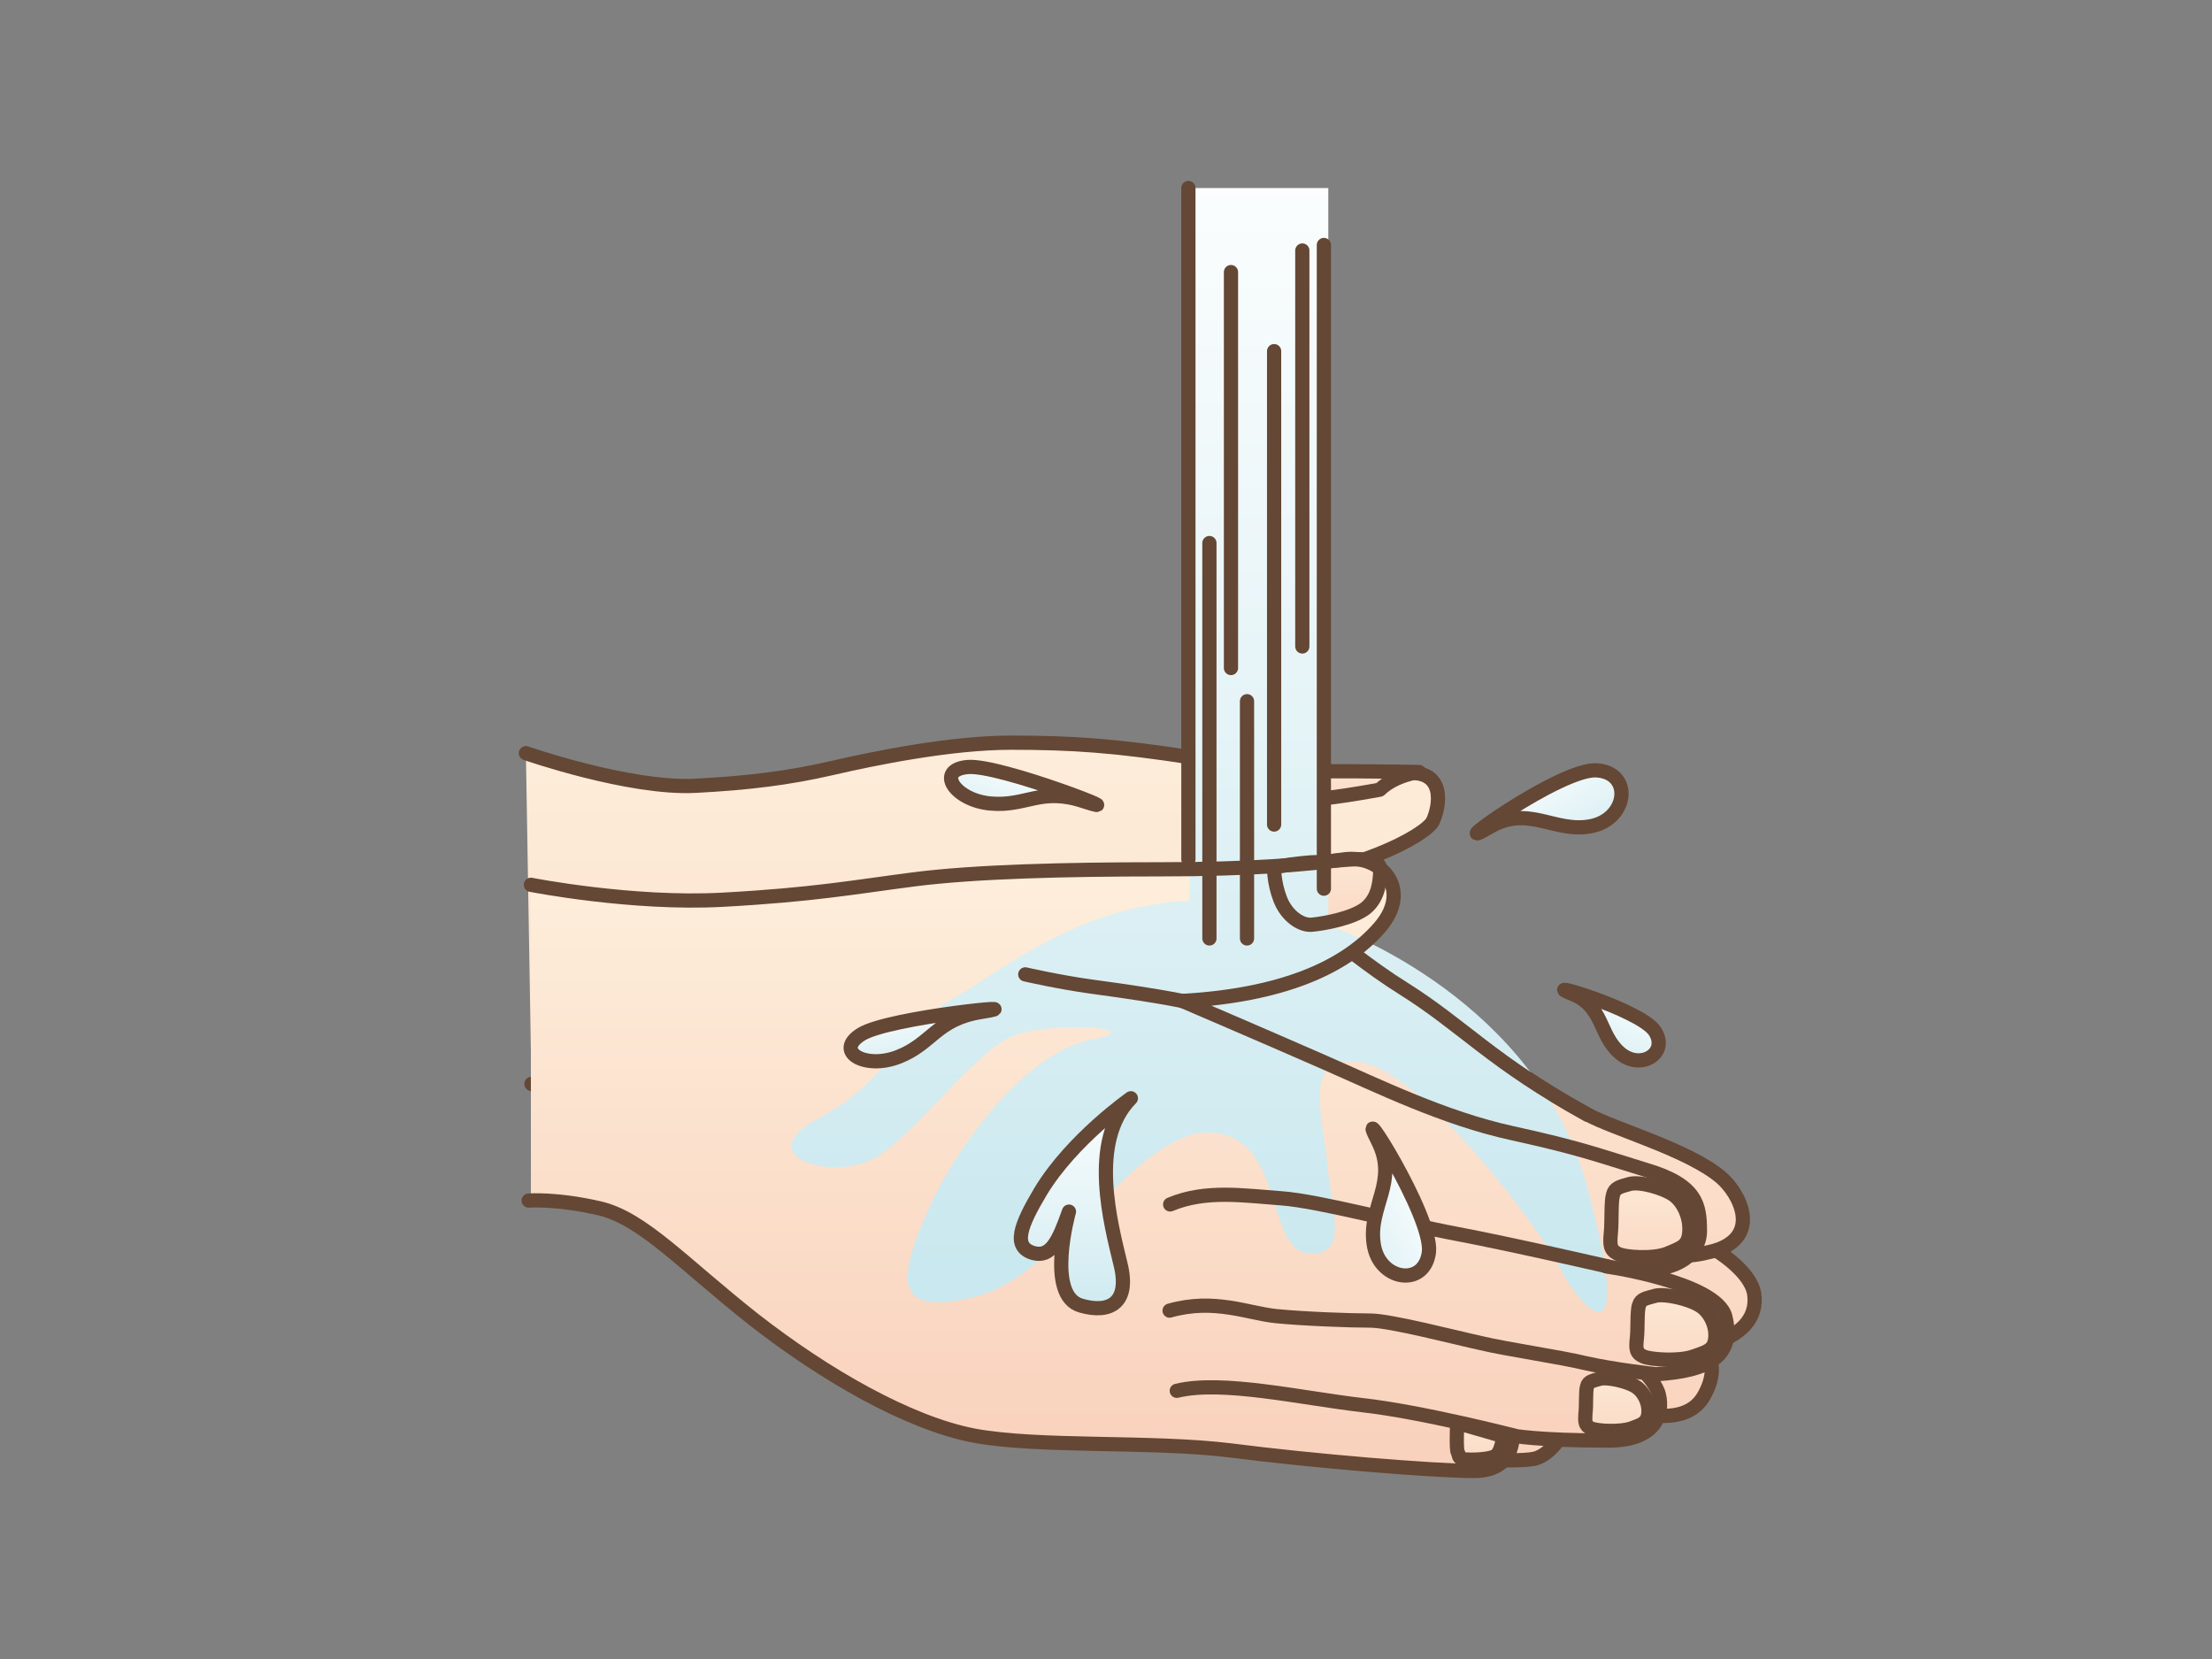 <?xml version="1.0" encoding="utf-8"?>
<!-- Generator: Adobe Illustrator 22.1.0, SVG Export Plug-In . SVG Version: 6.00 Build 0)  -->
<svg version="1.1" id="レイヤー_1" xmlns="http://www.w3.org/2000/svg" xmlns:xlink="http://www.w3.org/1999/xlink" x="0px"
	 y="0px" viewBox="0 0 400 300" style="enable-background:new 0 0 400 300;" xml:space="preserve">
<rect x="0" y="0" width="400" height="300" fill="#808080" stroke="none"/>
<style type="text/css">
	.st0{clip-path:url(#SVGID_2_);fill:url(#SVGID_3_);}
	.st1{fill:none;stroke:#644734;stroke-width:2.57;stroke-linecap:round;stroke-linejoin:round;}
	.st2{clip-path:url(#SVGID_5_);fill:url(#SVGID_6_);}
	.st3{clip-path:url(#SVGID_8_);fill:url(#SVGID_9_);}
	.st4{clip-path:url(#SVGID_11_);fill:url(#SVGID_12_);}
	.st5{clip-path:url(#SVGID_14_);fill:url(#SVGID_15_);}
	.st6{clip-path:url(#SVGID_17_);fill:url(#SVGID_18_);}
	.st7{clip-path:url(#SVGID_20_);fill:url(#SVGID_21_);}
	.st8{clip-path:url(#SVGID_23_);fill:url(#SVGID_24_);}
	.st9{clip-path:url(#SVGID_26_);fill:url(#SVGID_27_);}
	.st10{clip-path:url(#SVGID_29_);fill:url(#SVGID_30_);}
	.st11{clip-path:url(#SVGID_32_);fill:url(#SVGID_33_);}
	.st12{clip-path:url(#SVGID_35_);fill:url(#SVGID_36_);}
	.st13{clip-path:url(#SVGID_38_);fill:url(#SVGID_39_);}
	.st14{clip-path:url(#SVGID_41_);fill:url(#SVGID_42_);}
	.st15{clip-path:url(#SVGID_44_);fill:url(#SVGID_45_);}
	.st16{clip-path:url(#SVGID_47_);fill:url(#SVGID_48_);}
	.st17{clip-path:url(#SVGID_50_);fill:url(#SVGID_51_);}
	.st18{clip-path:url(#SVGID_53_);fill:url(#SVGID_54_);}
	.st19{clip-path:url(#SVGID_56_);fill:url(#SVGID_57_);}
</style>
<g>
	<g>
		<defs>
			<path id="SVGID_1_" d="M150.4,139c-7.8,1.8-15.1,2.8-24.7,3.2c-12,0.6-30.6-5.9-30.6-5.9l1,59.8l160.5,67.6
				c0,0,16.9,1.2,20.7,0.4c3.8-0.8,6.5-6.9,6.5-6.9c3.5,0.8,13.8-1.1,13.8-1.1c5,0.8,8.8,0,10.7-3.9c3-6-0.8-8.4-0.8-8.4
				c4.6-0.9,10.5-3.6,9.6-9.6c-0.6-4.1-6.9-7.8-6.9-7.8c8.2-2.7,4.4-10.3,0.9-13.2c-5.9-5-19.3-8.7-24.2-11.4
				c-17.4-9.6-22.4-16-33.4-22.9c-11-6.8-24.7-19.6-24.7-19.6c15.5-0.9,28.8-7.8,30.2-10.5c1.4-2.8,2.3-9.1-4.6-8.7
				c-6.9,0.5-24.7-0.5-38.8-2.8c-14.2-2.3-21.9-2.7-32.9-2.7C171.9,134.4,158.1,137.1,150.4,139"/>
		</defs>
		<clipPath id="SVGID_2_">
			<use xlink:href="#SVGID_1_"  style="overflow:visible;"/>
		</clipPath>
		
			<linearGradient id="SVGID_3_" gradientUnits="userSpaceOnUse" x1="-92.503" y1="575.525" x2="-88.095" y2="575.525" gradientTransform="matrix(0 -32.357 32.357 0 -18415.518 -2721.225)">
			<stop  offset="0" style="stop-color:#F9D2BD"/>
			<stop  offset="1" style="stop-color:#FDEEDB"/>
		</linearGradient>
		<rect x="95.1" y="134.4" class="st0" width="223.5" height="130.3"/>
	</g>
	<g>
		<path class="st1" d="M95.1,136.2c0,0,18.7,6.5,30.6,5.9c9.6-0.5,16.9-1.4,24.7-3.2c7.8-1.8,21.5-4.6,32.4-4.6
			c11,0,18.7,0.5,32.9,2.7c14.2,2.3,32,3.2,38.8,2.8c6.9-0.5,5.9,5.9,4.6,8.7c-1.4,2.7-14.6,9.6-30.2,10.5c0,0,13.7,12.8,24.7,19.6
			c11,6.9,16,13.3,33.4,22.9c4.9,2.7,18.3,6.4,24.2,11.4c3.4,2.9,7.3,10.5-0.9,13.2c0,0,6.2,3.7,6.9,7.8c0.9,6-5,8.7-9.6,9.6
			c0,0,3.8,2.5,0.8,8.4c-1.9,3.9-5.8,4.6-10.7,3.9c0,0-10.4,1.9-13.8,1.1c0,0-2.7,6.1-6.5,6.9c-3.8,0.8-20.7-0.4-20.7-0.4L96.1,196"
			/>
		<path class="st1" d="M311,226c-3.7,0.5-6.6,3.4-23.8-3.4"/>
	</g>
	<g>
		<defs>
			<path id="SVGID_4_" d="M233.5,139.9c-0.7,0.7,0.5,3.9,3,4.6c1.9,0.5,13-1.6,13-1.6c2.7-2.7,7.1-3.2,7.1-3.2s-7.3-0.2-13.7-0.2
				C238.1,139.5,233.8,139.6,233.5,139.9"/>
		</defs>
		<clipPath id="SVGID_5_">
			<use xlink:href="#SVGID_4_"  style="overflow:visible;"/>
		</clipPath>
		
			<linearGradient id="SVGID_6_" gradientUnits="userSpaceOnUse" x1="-44.107" y1="615.118" x2="-39.699" y2="615.118" gradientTransform="matrix(0 -3.979 3.979 0 -2202.689 -24.287)">
			<stop  offset="0" style="stop-color:#F9D2BD"/>
			<stop  offset="1" style="stop-color:#FDEEDB"/>
		</linearGradient>
		<rect x="232.9" y="139.5" class="st2" width="23.8" height="5.5"/>
	</g>
	<g>
		<path class="st1" d="M256.6,139.6c0,0-4.3,0.5-7.1,3.2c0,0-11.2,2.1-13,1.6c-2.5-0.7-3.7-3.9-3-4.6
			C234.2,139.2,256.6,139.6,256.6,139.6z"/>
	</g>
	<g>
		<defs>
			<path id="SVGID_7_" d="M243.2,155.4c-6.4,0.9-16.5,1.8-33.4,1.8c-16.9,0-33.4,0.5-44.3,1.8c-11,1.4-18.3,2.7-34.7,3.7
				C114.3,163.6,96,160,96,160v57.1c0,0,5-0.4,12.8,1.4c7.8,1.8,15.1,10.1,27.9,20.1c12.8,10,27.9,18.7,39.8,21
				c11.9,2.3,32,0.9,46.6,2.7c14.6,1.8,36.6,3.7,43.9,3.7c7.3,0,6.9-6.4,6.9-6.4s4.6,0.9,17.4,0.9c8.4,0,9.8-4.7,9.1-8.2
				c-0.4-1.8-2.2-3.7-2.2-3.7c9.6-0.4,16.2-2.4,14.2-10.5c-1.3-5-14.5-7.9-19.5-8.8c10.5,1.5,15-2.4,15-6.7c0-4.6-0.5-8.2-9.6-11
				c-9.1-2.7-12.1-3.9-24.4-6.7c-12.3-2.8-23.9-8.5-34.4-13c-10.5-4.6-25.2-10.9-25.2-10.9c17.8-0.9,29.4-5.9,35.7-13.3
				c5.7-6.7,0.8-12.4-5.1-12.4C244,155.3,243.6,155.3,243.2,155.4"/>
		</defs>
		<clipPath id="SVGID_8_">
			<use xlink:href="#SVGID_7_"  style="overflow:visible;"/>
		</clipPath>
		
			<linearGradient id="SVGID_9_" gradientUnits="userSpaceOnUse" x1="-90.758" y1="577.252" x2="-86.35" y2="577.252" gradientTransform="matrix(0 -23.213 23.213 0 -13194.471 -1845.857)">
			<stop  offset="0" style="stop-color:#F9D2BD"/>
			<stop  offset="1" style="stop-color:#FDEEDB"/>
		</linearGradient>
		<rect x="96" y="155.3" class="st3" width="218.2" height="110.7"/>
	</g>
	<g>
		<defs>
			<path id="SVGID_10_" d="M263.5,262.6c0.3,0.5,0,1.1,1.1,1.3c1.1,0.2,4,0.2,5.5-0.5c1.4-0.6,1.6-3.7,1.6-3.7l-8.3-2.4
				C263.4,257.2,263.2,262.1,263.5,262.6"/>
		</defs>
		<clipPath id="SVGID_11_">
			<use xlink:href="#SVGID_10_"  style="overflow:visible;"/>
		</clipPath>
		
			<linearGradient id="SVGID_12_" gradientUnits="userSpaceOnUse" x1="-67.934" y1="618.31" x2="-63.526" y2="618.31" gradientTransform="matrix(0 -4.083 4.083 0 -2256.956 -7.312)">
			<stop  offset="0" style="stop-color:#F9D2BD"/>
			<stop  offset="1" style="stop-color:#FDEEDB"/>
		</linearGradient>
		<rect x="263.2" y="257.2" class="st4" width="8.5" height="6.8"/>
	</g>
	<g>
		<path class="st1" d="M271.8,259.7c0,0-0.2,3.1-1.6,3.7c-1.4,0.6-4.4,0.6-5.5,0.5c-1.1-0.2-0.8-0.8-1.1-1.3
			c-0.3-0.5-0.1-5.3-0.1-5.3L271.8,259.7z"/>
		<path class="st1" d="M273.8,259.6c0,0-16.7-4.3-27.4-5.5c-11.2-1.3-25.4-4.6-33.6-2.6"/>
	</g>
	<g>
		<defs>
			<path id="SVGID_13_" d="M299.4,248.5l-6.3-0.8C296.6,248.2,299.4,248.5,299.4,248.5 M211.5,237.1l81.6,10.6
				c-2.1-0.3-4.4-0.7-6.4-1.2c-4.5-1.1-14.2-2.5-18.8-3.6c-4.6-1-16.5-4.1-20.1-4.1c-3.6,0-12-0.3-17-0.8c-3.6-0.4-7.8-1.9-12.9-1.9
				C216,236.2,213.8,236.4,211.5,237.1"/>
		</defs>
		<clipPath id="SVGID_14_">
			<use xlink:href="#SVGID_13_"  style="overflow:visible;"/>
		</clipPath>
		
			<linearGradient id="SVGID_15_" gradientUnits="userSpaceOnUse" x1="-90.91" y1="578.709" x2="-86.502" y2="578.709" gradientTransform="matrix(0 -23.852 23.852 0 -13548.186 -1907.201)">
			<stop  offset="0" style="stop-color:#F9D2BD"/>
			<stop  offset="1" style="stop-color:#FDEEDB"/>
		</linearGradient>
		<rect x="211.5" y="236.2" class="st5" width="87.9" height="12.3"/>
	</g>
	<g>
		<path class="st1" d="M299.4,248.5c0,0-7.4-0.8-12.7-2c-4.5-1.1-14.2-2.5-18.8-3.6c-4.6-1-16.5-4.1-20.1-4.1
			c-3.6,0-11.9-0.3-17-0.8c-5.1-0.5-11.2-3.3-19.3-1"/>
	</g>
	<g>
		<defs>
			<path id="SVGID_16_" d="M294.7,214.1c-1.8,0.5-2.7,0.7-3,1.9c-0.4,1.2-0.2,4.8-0.4,6.9c-0.2,2.1-0.2,3.1,1.2,3.8
				c1.4,0.7,6.5,1,9,0c2.5-1,3.9-1.4,3.9-4.5c0-2.4-1.2-5-3-6.2c-1.5-1-4.7-2-6.8-2C295.4,214,295,214,294.7,214.1"/>
		</defs>
		<clipPath id="SVGID_17_">
			<use xlink:href="#SVGID_16_"  style="overflow:visible;"/>
		</clipPath>
		
			<linearGradient id="SVGID_18_" gradientUnits="userSpaceOnUse" x1="-72.521" y1="606.898" x2="-68.112" y2="606.898" gradientTransform="matrix(0 -6.046 6.046 0 -3370.89 -203.799)">
			<stop  offset="0" style="stop-color:#F9D2BD"/>
			<stop  offset="1" style="stop-color:#FDEEDB"/>
		</linearGradient>
		<rect x="291.2" y="214" class="st6" width="14.3" height="13.7"/>
	</g>
	<g>
		<path class="st1" d="M305.5,222.2c0-2.4-1.2-5-3-6.2c-1.8-1.2-6-2.4-7.8-1.9c-1.8,0.5-2.7,0.7-3,1.9c-0.4,1.2-0.2,4.8-0.4,6.9
			c-0.2,2.1-0.2,3.1,1.2,3.8c1.4,0.7,6.5,1,9,0C304.1,225.6,305.5,225.3,305.5,222.2z"/>
	</g>
	<g>
		<defs>
			<path id="SVGID_19_" d="M299.5,234.3c-1.8,0.5-2.7,0.6-3,1.7c-0.4,1-0.2,4.2-0.4,6c-0.2,1.8-0.2,2.7,1.2,3.3c1.4,0.6,6.5,0.9,9,0
				c2.5-0.9,3.9-1.2,3.9-3.9c0-2.1-1.2-4.4-3-5.4c-1.5-0.9-4.7-1.8-6.7-1.8C300.1,234.1,299.7,234.2,299.5,234.3"/>
		</defs>
		<clipPath id="SVGID_20_">
			<use xlink:href="#SVGID_19_"  style="overflow:visible;"/>
		</clipPath>
		
			<linearGradient id="SVGID_21_" gradientUnits="userSpaceOnUse" x1="-73.3" y1="610.217" x2="-68.891" y2="610.217" gradientTransform="matrix(0 -5.627 5.627 0 -3130.552 -159.399)">
			<stop  offset="0" style="stop-color:#F9D2BD"/>
			<stop  offset="1" style="stop-color:#FDEEDB"/>
		</linearGradient>
		<rect x="295.9" y="234.1" class="st7" width="14.3" height="12"/>
	</g>
	<g>
		<path class="st1" d="M310.2,241.4c0-2.1-1.2-4.4-3-5.4c-1.8-1.1-6-2.1-7.8-1.7c-1.8,0.5-2.7,0.6-3,1.7c-0.4,1-0.2,4.2-0.4,6
			c-0.2,1.8-0.2,2.7,1.2,3.3c1.4,0.6,6.5,0.9,9,0C308.8,244.4,310.2,244.1,310.2,241.4z"/>
	</g>
	<g>
		<defs>
			<path id="SVGID_22_" d="M289.3,249.3c-1.4,0.4-2.2,0.5-2.4,1.4c-0.3,0.8-0.1,3.4-0.3,4.9c-0.1,1.5-0.1,2.2,1,2.7
				c1.1,0.5,5.3,0.7,7.3,0c2-0.7,3.2-1,3.2-3.2c0-1.7-1-3.6-2.4-4.4c-1.2-0.7-3.8-1.4-5.5-1.4C289.8,249.2,289.6,249.3,289.3,249.3"
				/>
		</defs>
		<clipPath id="SVGID_23_">
			<use xlink:href="#SVGID_22_"  style="overflow:visible;"/>
		</clipPath>
		
			<linearGradient id="SVGID_24_" gradientUnits="userSpaceOnUse" x1="-72.75" y1="612.871" x2="-68.342" y2="612.871" gradientTransform="matrix(0 -5.071 5.071 0 -2815.461 -103.124)">
			<stop  offset="0" style="stop-color:#F9D2BD"/>
			<stop  offset="1" style="stop-color:#FDEEDB"/>
		</linearGradient>
		<rect x="286.4" y="249.2" class="st8" width="11.6" height="9.8"/>
	</g>
	<g>
		<path class="st1" d="M298.1,255.1c0-1.7-1-3.6-2.4-4.4c-1.4-0.9-4.9-1.7-6.3-1.4c-1.4,0.4-2.2,0.5-2.4,1.4
			c-0.3,0.8-0.1,3.4-0.3,4.9c-0.1,1.5-0.1,2.2,1,2.7c1.1,0.5,5.3,0.7,7.3,0C296.9,257.6,298.1,257.3,298.1,255.1z"/>
	</g>
	<g>
		<defs>
			<path id="SVGID_25_" d="M238.1,155.9c-2.6,0-7.8,0.9-7.8,0.9s-0.1,2.7,1.1,5.8c1.2,3.1,3.9,4.9,5.9,4.6c2-0.3,7.2-1.1,9.6-3
				c2.4-1.9,2.5-5,2.6-6.7c0,0,0.3-1.4-1.8-2c-0.5-0.1-1.2-0.2-2.1-0.2C243.4,155.3,240.1,155.8,238.1,155.9"/>
		</defs>
		<clipPath id="SVGID_26_">
			<use xlink:href="#SVGID_25_"  style="overflow:visible;"/>
		</clipPath>
		
			<linearGradient id="SVGID_27_" gradientUnits="userSpaceOnUse" x1="-60.379" y1="600.966" x2="-55.971" y2="600.966" gradientTransform="matrix(0.199 -5.494 5.494 0.199 -3050.245 -278.254)">
			<stop  offset="0" style="stop-color:#F9D2BD"/>
			<stop  offset="1" style="stop-color:#FDEEDB"/>
		</linearGradient>
		<polygon class="st9" points="249.9,168.2 250.3,155.4 230.3,154.6 229.8,167.5 		"/>
	</g>
	<g>
		<defs>
			<rect id="SVGID_28_" x="215.1" y="34" width="25.1" height="133.7"/>
		</defs>
		<clipPath id="SVGID_29_">
			<use xlink:href="#SVGID_28_"  style="overflow:visible;"/>
		</clipPath>
		
			<linearGradient id="SVGID_30_" gradientUnits="userSpaceOnUse" x1="-92.975" y1="574.361" x2="-88.567" y2="574.361" gradientTransform="matrix(0 -48.309 48.309 0 -27519.305 -4262.306)">
			<stop  offset="0" style="stop-color:#CAE8EF"/>
			<stop  offset="0.468" style="stop-color:#E5F4F7"/>
			<stop  offset="1" style="stop-color:#FFFFFF"/>
		</linearGradient>
		<rect x="215.1" y="34" class="st10" width="25.1" height="133.7"/>
	</g>
	<g>
		<defs>
			<path id="SVGID_31_" d="M172.8,180.3c-11.2,6.3-11.2,14.7-24.6,21.8c-13.3,7,2.8,11.9,10.5,7c7.7-4.9,17.5-19,24.6-21.8
				c7-2.8,25.3-1.4,14,0.7c-11.2,2.1-23.9,18.2-29.5,30.9c-5.6,12.6-6.3,19.6,9.1,15.4c15.4-4.2,28.8-30.2,42.1-29.5
				c13.3,0.7,9.8,21.1,17.5,21.8c7.7,0.7,4.2-7.7,3.5-16.2c-0.7-8.4-4.9-20.3,6.3-18.3c11.2,2.1,32.3,30.2,35.8,37.2
				c3.5,7,14,19,4.9-14.7c-9.1-33.7-44.8-46.5-44.8-46.5c-9.1-3.8-17.4-5.3-24.8-5.3C195.9,162.9,181.1,175.6,172.8,180.3"/>
		</defs>
		<clipPath id="SVGID_32_">
			<use xlink:href="#SVGID_31_"  style="overflow:visible;"/>
		</clipPath>
		
			<linearGradient id="SVGID_33_" gradientUnits="userSpaceOnUse" x1="-92.976" y1="574.161" x2="-88.568" y2="574.161" gradientTransform="matrix(0 -48.326 48.326 0 -27531.336 -4263.918)">
			<stop  offset="0" style="stop-color:#CAE8EF"/>
			<stop  offset="0.468" style="stop-color:#E5F4F7"/>
			<stop  offset="1" style="stop-color:#FFFFFF"/>
		</linearGradient>
		<rect x="134.9" y="162.9" class="st11" width="161.5" height="85.5"/>
	</g>
	<g>
		<line class="st1" x1="239.4" y1="44.3" x2="239.4" y2="160.7"/>
		<line class="st1" x1="214.9" y1="34" x2="214.9" y2="155.4"/>
		<line class="st1" x1="230.4" y1="63.5" x2="230.4" y2="149.1"/>
		<line class="st1" x1="222.6" y1="49.2" x2="222.6" y2="120.8"/>
		<line class="st1" x1="218.7" y1="98.2" x2="218.7" y2="169.7"/>
		<line class="st1" x1="225.5" y1="126.8" x2="225.5" y2="169.7"/>
		<line class="st1" x1="235.5" y1="45.3" x2="235.5" y2="116.9"/>
		<path class="st1" d="M96,160c0,0,18.3,3.6,34.7,2.7c16.5-0.9,23.8-2.3,34.7-3.7c11-1.4,27.4-1.8,44.3-1.8c16.9,0,27-0.9,33.4-1.8
			c6.4-0.9,12.5,5.2,6.4,12.3c-6.3,7.3-17.8,12.3-35.7,13.3c0,0,14.7,6.3,25.2,10.9c10.5,4.6,22.1,10.3,34.4,13
			c12.3,2.7,15.3,3.9,24.4,6.7c9.1,2.7,9.6,6.4,9.6,11c0,4.6-5,8.7-16.9,6.4c0,0,19.9,2.9,21.5,9.1c2,8.1-4.6,10.1-14.2,10.5
			c0,0,1.8,1.9,2.2,3.7c0.8,3.5-0.6,8.2-9.1,8.2c-12.8,0-17.4-0.9-17.4-0.9s0.5,6.4-6.9,6.4c-7.3,0-29.2-1.8-43.9-3.7
			c-14.6-1.8-34.7-0.5-46.6-2.7c-11.9-2.3-27-11-39.8-21c-12.8-10.1-20.1-18.3-27.9-20.1c-7.8-1.8-12.8-1.4-12.8-1.4"/>
		<path class="st1" d="M290.7,229c0,0-17.8-4.1-27.4-5.9c-9.6-1.8-24.7-5.9-31.5-6.4c-6.9-0.5-13.8-1.6-20.2,1.1"/>
		<path class="st1" d="M249.6,157.5c-0.1,1.7-0.2,4.7-2.6,6.7c-2.4,1.9-7.6,2.8-9.6,3c-2,0.3-4.7-1.5-5.9-4.6
			c-1.2-3.1-1.1-5.8-1.1-5.8s5.2-0.9,7.8-0.9c2.6-0.1,7.6-0.9,9.7-0.3C249.9,156.1,249.6,157.5,249.6,157.5z"/>
	</g>
	<g>
		<defs>
			<path id="SVGID_34_" d="M215.6,181.4c0,0-3.2-0.9-13.8-2.4L215.6,181.4z M197.3,178.4c1.6,0.2,3.1,0.4,4.5,0.6l-16.4-2.9
				C185.3,176.2,191.5,177.6,197.3,178.4"/>
		</defs>
		<clipPath id="SVGID_35_">
			<use xlink:href="#SVGID_34_"  style="overflow:visible;"/>
		</clipPath>
		
			<linearGradient id="SVGID_36_" gradientUnits="userSpaceOnUse" x1="-47.531" y1="609.368" x2="-43.123" y2="609.368" gradientTransform="matrix(0 -3.684 3.684 0 -2044.556 12.185)">
			<stop  offset="0" style="stop-color:#F9D2BD"/>
			<stop  offset="1" style="stop-color:#FDEEDB"/>
		</linearGradient>
		<rect x="185.3" y="176.2" class="st12" width="30.2" height="5.3"/>
	</g>
	<g>
		<path class="st1" d="M215.6,181.4c0,0-4.1-1.1-18.3-3c-5.8-0.8-11.9-2.2-11.9-2.2"/>
	</g>
	<g>
		<defs>
			<path id="SVGID_37_" d="M253.7,178.7c11,6.9,16,13.3,33.4,22.9l-42.5-29.3C247.6,174.6,250.7,176.9,253.7,178.7"/>
		</defs>
		<clipPath id="SVGID_38_">
			<use xlink:href="#SVGID_37_"  style="overflow:visible;"/>
		</clipPath>
		
			<linearGradient id="SVGID_39_" gradientUnits="userSpaceOnUse" x1="-92.495" y1="576.937" x2="-88.086" y2="576.937" gradientTransform="matrix(0 -32.317 32.317 0 -18378.986 -2717.396)">
			<stop  offset="0" style="stop-color:#F9D2BD"/>
			<stop  offset="1" style="stop-color:#FDEEDB"/>
		</linearGradient>
		<rect x="244.6" y="172.3" class="st13" width="42.5" height="29.3"/>
	</g>
	<g>
		<path class="st1" d="M244.6,172.3c3,2.3,6.2,4.6,9.1,6.4c11,6.9,16,13.3,33.4,22.9"/>
	</g>
	<g>
		<defs>
			<path id="SVGID_40_" d="M275.2,145c-6.3,3.8-11.1,7.7-5.9,4.6c4.2-2.5,7.5-1.7,10.9-0.8c2.4,0.6,4.7,1.1,7.5,0.6
				c6.7-1.3,7.5-9.7,0.9-10.1c-0.1,0-0.2,0-0.2,0C285.5,139.3,279.9,142.2,275.2,145"/>
		</defs>
		<clipPath id="SVGID_41_">
			<use xlink:href="#SVGID_40_"  style="overflow:visible;"/>
		</clipPath>
		
			<linearGradient id="SVGID_42_" gradientUnits="userSpaceOnUse" x1="-84.611" y1="618.75" x2="-80.203" y2="618.75" gradientTransform="matrix(-2.984 -5.079 5.079 -2.984 -3107.672 1575.535)">
			<stop  offset="0" style="stop-color:#CAE8EF"/>
			<stop  offset="0.468" style="stop-color:#E5F4F7"/>
			<stop  offset="1" style="stop-color:#FFFFFF"/>
		</linearGradient>
		<polygon class="st14" points="301.1,149.3 287.3,125.7 258.2,142.7 272.1,166.3 		"/>
	</g>
	<g>
		<path class="st1" d="M269.3,149.6c-9.3,5.4,12.8-10.7,19.4-10.3c6.6,0.4,5.7,8.8-1,10.1C281.1,150.7,276.4,145.4,269.3,149.6z"/>
	</g>
	<g>
		<defs>
			<path id="SVGID_43_" d="M249.2,206.4c3.7,7.3-1.7,11.7-0.9,18.4c0.9,6.7,9.3,8.1,10,1.5c0.6-5.5-9.5-22.3-10.1-22.3
				C248.1,204.1,248.3,204.8,249.2,206.4"/>
		</defs>
		<clipPath id="SVGID_44_">
			<use xlink:href="#SVGID_43_"  style="overflow:visible;"/>
		</clipPath>
		
			<linearGradient id="SVGID_45_" gradientUnits="userSpaceOnUse" x1="-58.897" y1="561.793" x2="-54.489" y2="561.793" gradientTransform="matrix(5.245 -2.681 2.681 5.245 -959.807 -2877.815)">
			<stop  offset="0" style="stop-color:#CAE8EF"/>
			<stop  offset="0.468" style="stop-color:#E5F4F7"/>
			<stop  offset="1" style="stop-color:#FFFFFF"/>
		</linearGradient>
		<polygon class="st15" points="249.8,237.6 270.6,227 256.6,199.5 235.8,210.1 		"/>
	</g>
	<g>
		<path class="st1" d="M249.2,206.4c-4.9-9.6,9.9,13.4,9.2,20c-0.8,6.5-9.1,5.2-10-1.5C247.4,218.1,252.9,213.8,249.2,206.4z"/>
	</g>
	<g>
		<defs>
			<path id="SVGID_46_" d="M175,138.7c-5.9,0.5-2.4,6,4.1,6.6c2.7,0.3,4.7-0.2,6.6-0.6c2.9-0.7,5.7-1.3,10.3,0.2
				c5.7,1.8,0.3-0.5-6.6-2.8c-5.2-1.7-11.2-3.4-14-3.4C175.3,138.7,175.1,138.7,175,138.7"/>
		</defs>
		<clipPath id="SVGID_47_">
			<use xlink:href="#SVGID_46_"  style="overflow:visible;"/>
		</clipPath>
		
			<linearGradient id="SVGID_48_" gradientUnits="userSpaceOnUse" x1="-31.47" y1="561.129" x2="-27.062" y2="561.129" gradientTransform="matrix(1.115 -3.455 -5.598 -1.806 3358.503 1057.672)">
			<stop  offset="0" style="stop-color:#CAE8EF"/>
			<stop  offset="0.468" style="stop-color:#E5F4F7"/>
			<stop  offset="1" style="stop-color:#FFFFFF"/>
		</linearGradient>
		<polygon class="st16" points="166.7,146 172.2,129.1 204.1,139.4 198.7,156.3 		"/>
	</g>
	<g>
		<path class="st1" d="M196,144.9c10.2,3.3-15.1-6.7-21-6.2c-5.9,0.5-2.4,6,4.1,6.6C185.6,145.9,188.2,142.3,196,144.9z"/>
	</g>
	<g>
		<defs>
			<path id="SVGID_49_" d="M155.8,187c-5.1,3.1,0.6,6.5,6.7,4.1c6.1-2.4,6.8-6.8,14.9-8.1c2.3-0.4,2.8-0.5,2.2-0.5
				C177.2,182.5,159.8,184.6,155.8,187"/>
		</defs>
		<clipPath id="SVGID_50_">
			<use xlink:href="#SVGID_49_"  style="overflow:visible;"/>
		</clipPath>
		
			<linearGradient id="SVGID_51_" gradientUnits="userSpaceOnUse" x1="-54.092" y1="547.116" x2="-49.684" y2="547.116" gradientTransform="matrix(-0.571 -3.587 -5.811 0.925 3315.049 -504.681)">
			<stop  offset="0" style="stop-color:#CAE8EF"/>
			<stop  offset="0.468" style="stop-color:#E5F4F7"/>
			<stop  offset="1" style="stop-color:#FFFFFF"/>
		</linearGradient>
		<polygon class="st17" points="151.5,198 149.1,182.7 179.5,177.9 182,193.2 		"/>
	</g>
	<g>
		<path class="st1" d="M177.4,183c10.6-1.7-16.5,0.9-21.6,4c-5.1,3.1,0.6,6.5,6.7,4.1C168.6,188.7,169.3,184.3,177.4,183z"/>
	</g>
	<g>
		<defs>
			<path id="SVGID_52_" d="M284.5,179.8c5.6,2.2,4.7,7.3,8.4,10.5c3.7,3.3,9,0,6.3-4c-2.2-3.2-15.1-7.4-16.2-7.4
				C282.6,179,283,179.2,284.5,179.8"/>
		</defs>
		<clipPath id="SVGID_53_">
			<use xlink:href="#SVGID_52_"  style="overflow:visible;"/>
		</clipPath>
		
			<linearGradient id="SVGID_54_" gradientUnits="userSpaceOnUse" x1="-40.838" y1="601.385" x2="-36.43" y2="601.385" gradientTransform="matrix(1.6 -4.003 4.003 1.6 -2053.21 -930.158)">
			<stop  offset="0" style="stop-color:#CAE8EF"/>
			<stop  offset="0.468" style="stop-color:#E5F4F7"/>
			<stop  offset="1" style="stop-color:#FFFFFF"/>
		</linearGradient>
		<polygon class="st18" points="299.2,200.3 306.9,181 285.3,172.4 277.6,191.6 		"/>
	</g>
	<g>
		<path class="st1" d="M284.5,179.8c-7.3-2.9,11.9,2.6,14.7,6.6c2.7,4-2.5,7.3-6.3,4C289.1,187.1,290,182.1,284.5,179.8z"/>
	</g>
	<g>
		<defs>
			<path id="SVGID_55_" d="M188.2,215.4c-3.7,6.2-5.2,10.1-1.3,11.2c3.1,0.8,4.5-2.1,6.4-7.5c0,0-4.3,15.2,2.2,17
				c5.2,1.5,8.9-0.5,7.1-7.6c-1.8-7.1-5.9-22.1,1.8-29.9C204.5,198.6,193.9,206,188.2,215.4"/>
		</defs>
		<clipPath id="SVGID_56_">
			<use xlink:href="#SVGID_55_"  style="overflow:visible;"/>
		</clipPath>
		
			<linearGradient id="SVGID_57_" gradientUnits="userSpaceOnUse" x1="-82.651" y1="584.158" x2="-78.242" y2="584.158" gradientTransform="matrix(0 -10.333 10.333 0 -5842.294 -614.165)">
			<stop  offset="0" style="stop-color:#CAE8EF"/>
			<stop  offset="0.468" style="stop-color:#E5F4F7"/>
			<stop  offset="1" style="stop-color:#FFFFFF"/>
		</linearGradient>
		<rect x="183" y="198.6" class="st19" width="21.5" height="39"/>
	</g>
	<path class="st1" d="M204.5,198.6c0,0-10.6,7.4-16.3,16.8c-3.7,6.2-5.2,10.1-1.3,11.2c3.1,0.8,4.5-2.1,6.4-7.5c0,0-4.3,15.2,2.2,17
		c5.2,1.5,8.9-0.5,7.1-7.6C200.9,221.4,196.8,206.4,204.5,198.6z"/>
</g>
</svg>
